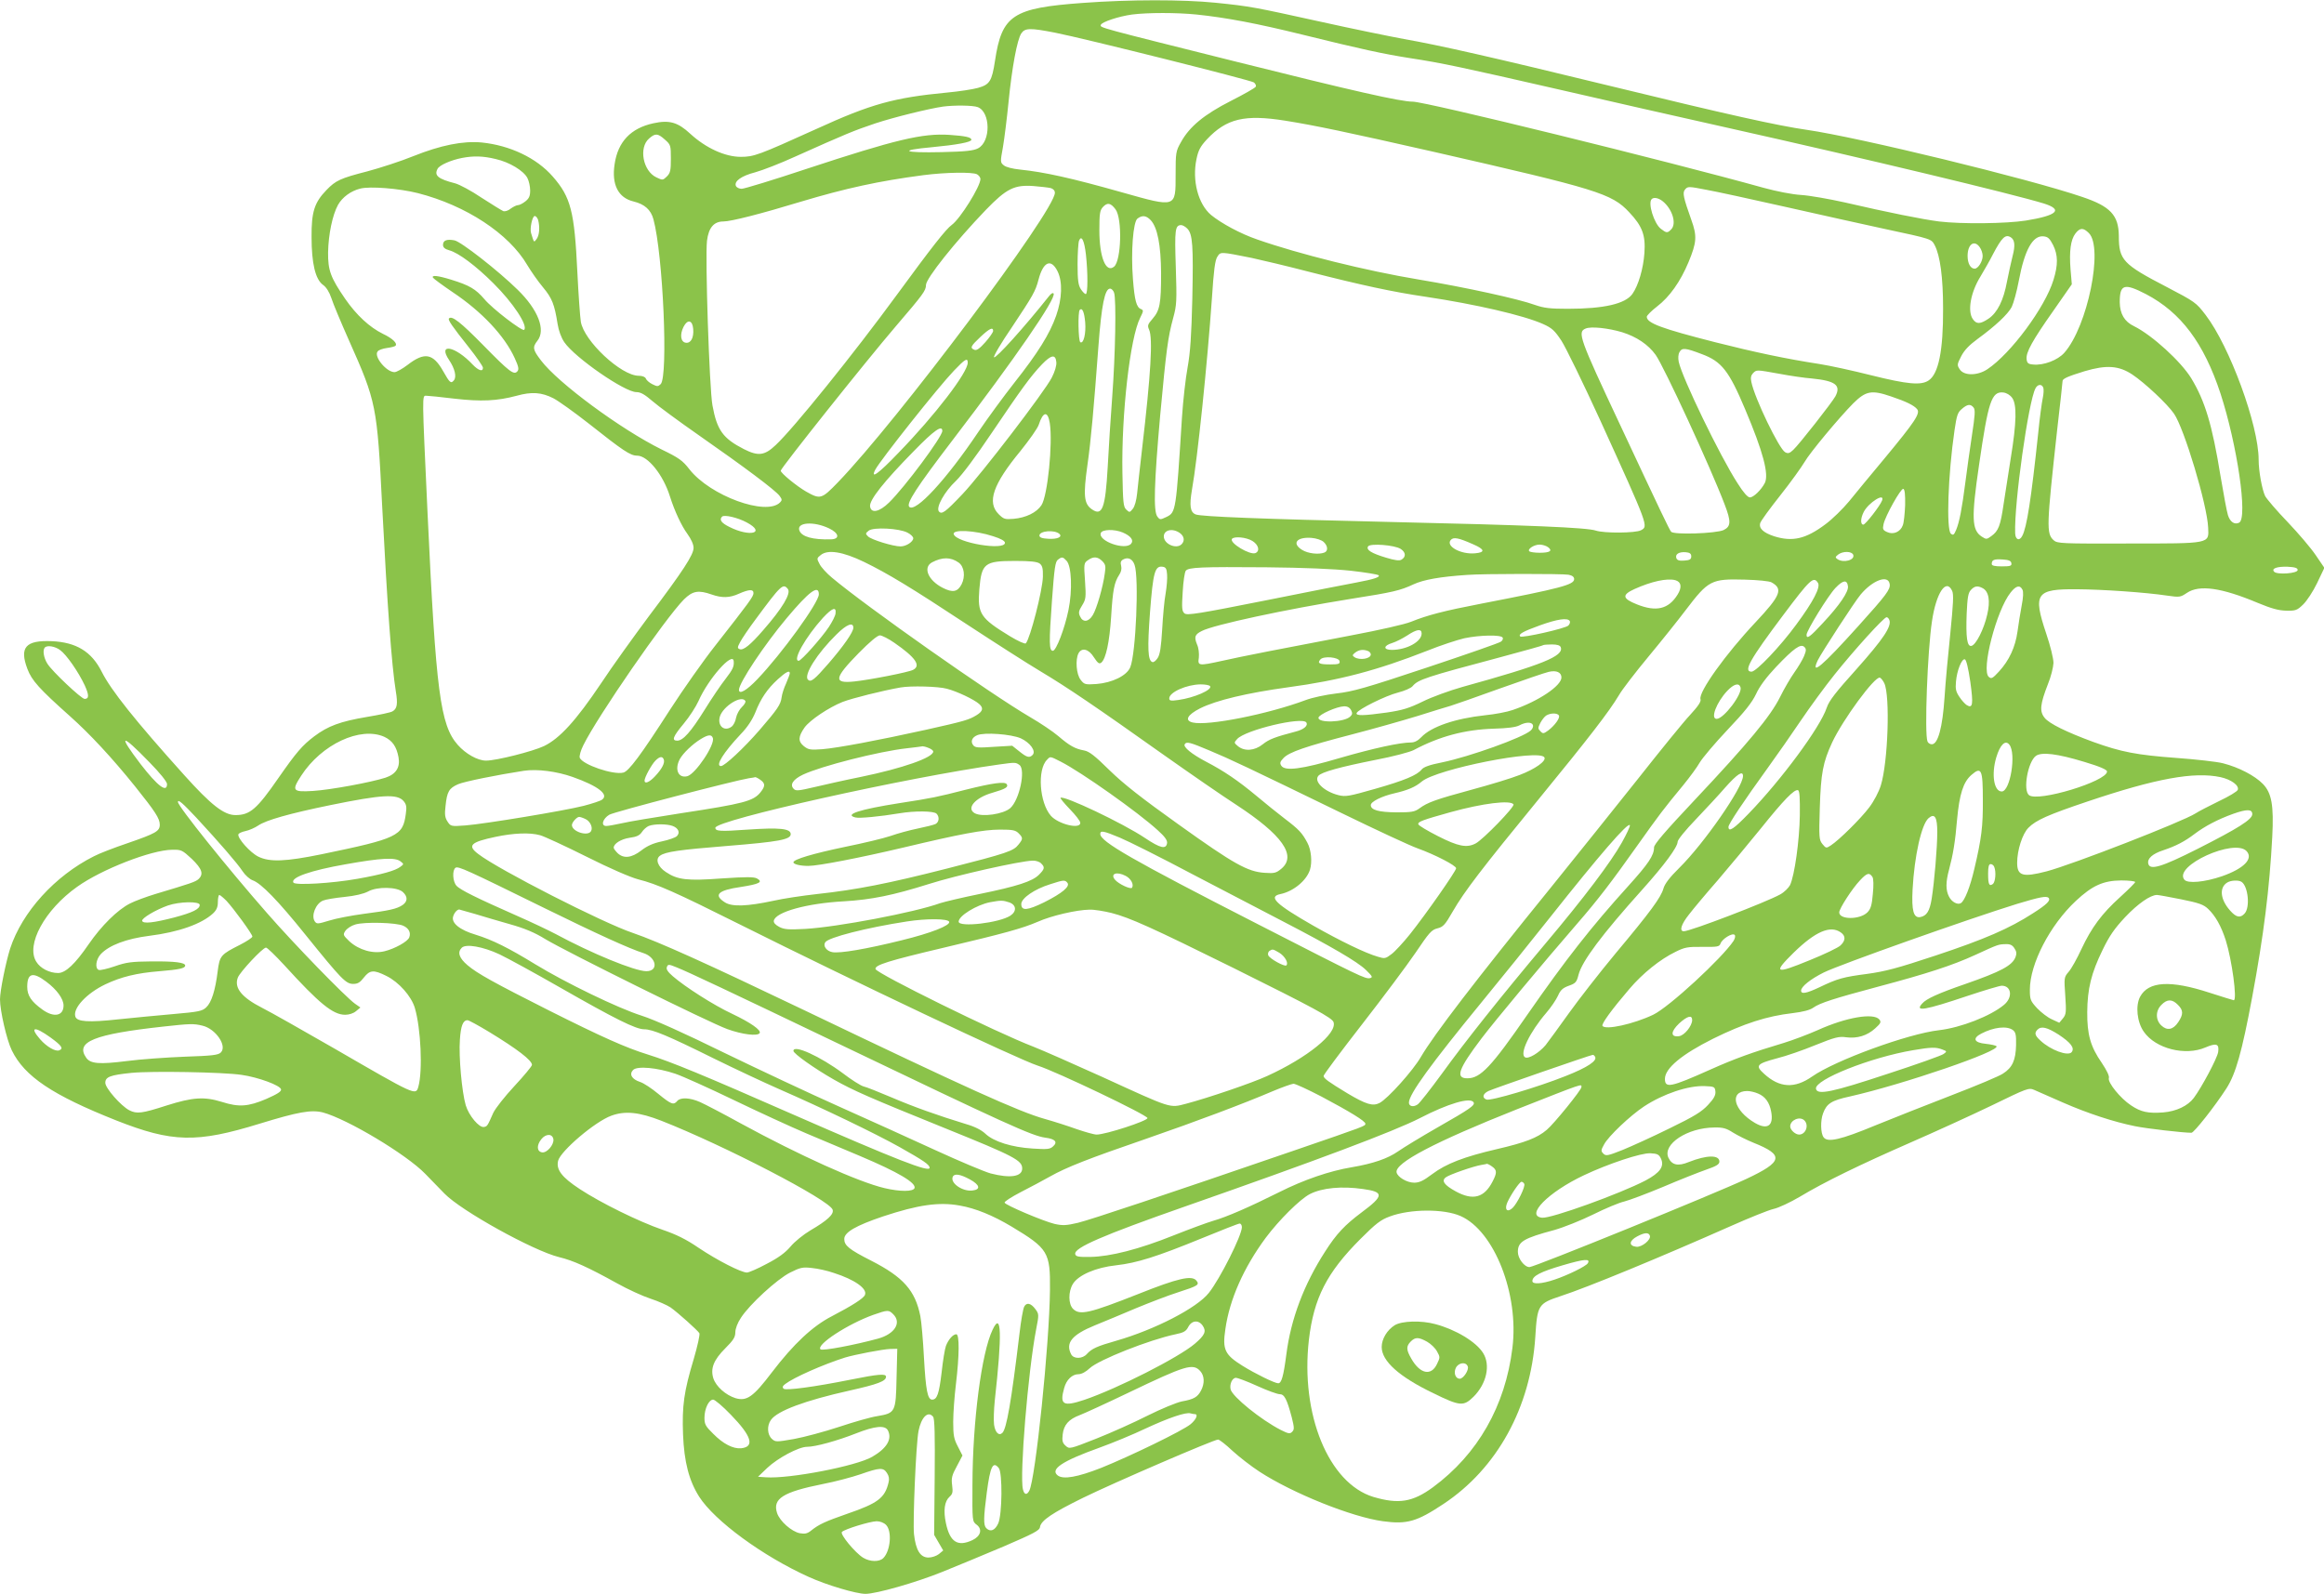 <?xml version="1.0" standalone="no"?>
<!DOCTYPE svg PUBLIC "-//W3C//DTD SVG 20010904//EN"
 "http://www.w3.org/TR/2001/REC-SVG-20010904/DTD/svg10.dtd">
<svg version="1.0" xmlns="http://www.w3.org/2000/svg"
 width="1280pt" height="878pt" viewBox="0 0 1280 878"
 preserveAspectRatio="xMidYMid meet">
<g transform="translate(0,878) scale(0.1,-0.1)"
fill="#8bc34a" stroke="none">
<path d="M5965 8764 c-388 -28 -447 -67 -485 -320 -17 -111 -29 -130 -93 -148
-28 -8 -106 -20 -172 -26 -291 -28 -416 -62 -720 -201 -318 -144 -343 -153
-415 -153 -86 0 -192 48 -278 127 -69 64 -115 77 -203 58 -125 -27 -196 -102
-214 -226 -17 -112 20 -185 105 -205 61 -15 95 -46 109 -98 53 -195 82 -865
40 -908 -15 -14 -19 -14 -47 0 -16 8 -32 22 -35 31 -4 9 -19 15 -39 15 -97 0
-302 192 -319 298 -4 26 -13 148 -19 272 -16 336 -36 414 -136 528 -89 102
-235 171 -390 187 -104 10 -227 -15 -377 -75 -69 -28 -183 -65 -254 -84 -148
-38 -174 -50 -225 -103 -66 -68 -83 -120 -82 -258 0 -146 21 -235 64 -265 17
-12 34 -39 45 -72 9 -29 53 -134 97 -233 151 -339 155 -358 183 -915 28 -545
52 -875 75 -1018 12 -71 7 -97 -19 -111 -10 -6 -72 -19 -138 -30 -149 -25
-216 -50 -292 -107 -66 -50 -98 -87 -197 -229 -119 -172 -157 -205 -237 -205
-63 0 -134 55 -283 221 -269 299 -403 467 -454 569 -56 111 -140 162 -275 168
-144 6 -179 -34 -134 -153 24 -64 66 -110 234 -260 108 -96 231 -228 359 -387
112 -140 136 -177 136 -211 0 -36 -22 -48 -178 -102 -74 -25 -157 -57 -185
-72 -215 -108 -395 -307 -461 -508 -24 -76 -56 -233 -56 -280 0 -63 37 -224
65 -281 70 -144 225 -247 575 -386 309 -122 443 -125 790 -18 212 65 284 78
348 62 134 -36 459 -230 564 -338 32 -33 79 -81 106 -109 92 -95 489 -315 631
-350 79 -19 160 -56 319 -144 59 -33 142 -71 185 -85 43 -14 92 -36 110 -48
41 -29 150 -127 159 -142 4 -7 -10 -70 -31 -142 -54 -179 -65 -258 -59 -416 6
-151 33 -255 89 -343 85 -133 351 -328 604 -442 99 -45 261 -93 312 -93 59 0
277 62 423 121 80 32 233 96 340 141 162 70 196 87 198 106 5 36 68 78 237
161 169 83 721 321 744 321 7 0 43 -28 79 -62 36 -33 103 -85 149 -115 183
-119 509 -250 680 -273 133 -18 187 -2 333 95 296 196 481 533 506 920 11 177
16 184 139 225 148 48 552 215 940 387 99 44 203 86 232 93 29 6 94 37 145 67
138 83 334 178 608 298 135 59 337 151 449 205 197 96 205 99 235 86 17 -8 88
-39 157 -69 137 -60 280 -107 399 -131 64 -13 263 -36 310 -36 14 0 130 147
193 245 51 80 85 200 141 500 64 343 96 601 111 885 9 173 -3 242 -52 292 -44
45 -132 91 -218 113 -33 9 -150 22 -260 30 -215 16 -301 32 -456 88 -147 54
-243 101 -268 133 -29 36 -24 76 18 184 17 41 30 94 31 118 0 25 -17 94 -40
162 -74 221 -57 246 170 244 142 -1 376 -17 496 -35 69 -10 73 -9 109 15 68
46 190 29 390 -55 75 -31 114 -42 157 -43 52 -1 60 2 93 34 20 19 55 72 77
118 l40 84 -47 69 c-26 39 -96 121 -155 183 -60 62 -115 127 -124 143 -17 35
-36 137 -36 201 0 189 -159 623 -292 797 -52 68 -57 72 -216 155 -239 124
-262 148 -262 280 -1 114 -46 163 -201 215 -292 100 -1234 329 -1519 370 -160
23 -435 84 -1075 240 -661 161 -944 225 -1142 260 -81 15 -287 57 -458 95
-368 81 -386 85 -581 105 -179 18 -473 18 -729 -1z m625 -64 c164 -17 337 -50
580 -110 324 -80 447 -107 601 -131 170 -26 274 -48 824 -174 248 -57 664
-152 925 -210 764 -171 1560 -362 1737 -416 108 -34 74 -66 -99 -94 -108 -17
-354 -20 -478 -5 -93 12 -278 49 -520 105 -85 19 -193 38 -240 41 -50 3 -135
20 -205 39 -539 150 -1862 475 -1934 475 -68 0 -328 59 -976 221 -759 190
-747 186 -742 202 5 16 99 47 172 57 87 11 246 11 355 0z m-779 -100 c167 -33
1076 -261 1095 -274 9 -7 14 -18 10 -24 -4 -7 -66 -42 -137 -78 -147 -75 -227
-141 -274 -226 -29 -51 -30 -58 -30 -182 0 -181 4 -180 -294 -96 -279 79 -428
112 -564 126 -39 4 -76 13 -88 23 -20 16 -20 19 -5 101 8 47 22 159 31 250 19
190 47 341 70 376 20 30 48 31 186 4z m-426 -410 c71 -27 73 -190 2 -227 -25
-13 -67 -18 -200 -21 -212 -5 -243 10 -55 27 138 13 218 28 218 41 0 14 -33
21 -120 27 -149 10 -298 -26 -787 -187 -183 -61 -344 -110 -358 -110 -14 0
-28 7 -32 16 -10 26 30 55 107 75 40 11 138 49 219 86 281 126 325 144 441
183 106 35 298 82 375 93 61 8 164 7 190 -3z m1695 -75 c163 -26 339 -63 815
-171 903 -206 982 -230 1078 -333 73 -77 91 -127 84 -225 -6 -86 -33 -178 -66
-225 -39 -55 -157 -82 -356 -82 -98 0 -131 4 -180 21 -90 33 -382 97 -640 140
-290 48 -663 141 -891 221 -91 31 -198 89 -254 135 -71 60 -105 190 -80 308
10 48 21 69 57 108 108 115 208 139 433 103z m-3418 -104 c32 -28 33 -32 33
-105 0 -65 -3 -79 -22 -98 -22 -21 -23 -22 -58 -5 -74 35 -98 164 -40 214 34
30 48 29 87 -6z m-932 -107 c76 -17 155 -65 175 -105 8 -15 15 -46 15 -68 0
-31 -6 -44 -26 -60 -15 -12 -33 -21 -41 -21 -8 0 -26 -9 -40 -19 -14 -12 -32
-17 -41 -14 -9 4 -63 37 -120 74 -56 38 -122 73 -145 79 -94 24 -117 43 -97
80 10 20 73 48 135 60 63 12 115 11 185 -6z m2651 -84 c10 -6 19 -17 19 -26 0
-41 -112 -220 -158 -253 -32 -23 -109 -121 -303 -386 -237 -324 -569 -736
-667 -827 -61 -58 -96 -62 -175 -22 -115 59 -148 104 -173 241 -17 93 -41 819
-30 907 9 72 38 106 90 106 42 0 207 42 427 109 247 74 430 114 674 146 124
16 270 18 296 5z m406 -76 c14 -4 23 -14 23 -26 0 -99 -869 -1258 -1196 -1596
-89 -92 -96 -94 -174 -50 -52 30 -139 101 -140 115 0 14 472 607 635 797 149
174 165 195 165 226 0 36 161 238 329 413 115 119 158 140 265 132 38 -3 80
-8 93 -11z m-3485 -28 c265 -68 501 -223 602 -396 21 -35 60 -91 87 -123 50
-60 63 -94 80 -201 6 -38 20 -76 37 -101 59 -86 333 -275 397 -275 24 0 46
-13 89 -50 31 -27 145 -111 254 -187 251 -175 426 -306 446 -335 14 -19 14
-24 2 -36 -76 -76 -385 37 -499 183 -37 48 -58 63 -153 109 -226 112 -570 366
-664 490 -46 60 -48 73 -20 109 47 59 4 171 -109 281 -108 106 -312 265 -348
272 -42 8 -63 0 -63 -25 0 -14 10 -23 35 -30 51 -14 147 -86 243 -182 108
-107 191 -233 169 -256 -10 -10 -176 117 -219 169 -48 56 -82 76 -182 107 -74
23 -111 27 -101 11 4 -6 53 -42 109 -80 160 -107 285 -240 341 -363 21 -46 24
-61 15 -72 -19 -23 -43 -5 -190 145 -122 124 -171 163 -187 146 -8 -7 17 -43
109 -159 43 -54 78 -105 78 -113 0 -23 -24 -16 -56 17 -96 103 -196 122 -130
25 31 -46 42 -92 26 -111 -16 -20 -23 -14 -59 50 -56 99 -103 107 -196 35 -29
-22 -61 -40 -72 -40 -45 0 -116 87 -93 114 5 8 29 16 51 19 22 3 43 8 47 12
13 13 -16 41 -69 66 -73 36 -145 102 -208 193 -80 117 -95 156 -94 256 2 99
24 206 55 262 24 42 70 76 122 89 53 14 215 1 318 -25z m7099 18 c46 -8 244
-51 439 -95 195 -44 438 -98 540 -120 262 -56 257 -55 276 -90 30 -58 46 -178
46 -349 1 -232 -25 -360 -80 -396 -42 -28 -116 -21 -317 29 -99 25 -227 53
-285 62 -182 28 -357 65 -574 120 -294 75 -376 105 -376 140 0 7 26 33 57 57
68 52 128 136 173 244 45 109 48 143 15 234 -43 121 -49 148 -35 165 15 19 19
19 121 -1z m-244 -62 c54 -43 79 -125 47 -156 -20 -21 -26 -20 -57 4 -37 29
-72 142 -50 163 11 12 37 7 60 -11z m-3013 -45 c38 -51 32 -283 -8 -316 -45
-37 -81 53 -81 200 0 92 3 110 19 128 25 27 43 24 70 -12z m-3180 -59 c10 -39
7 -83 -8 -104 -16 -21 -14 -23 -31 32 -8 25 7 94 20 94 7 0 15 -10 19 -22z
m3374 -1 c37 -40 56 -137 57 -292 0 -169 -7 -205 -47 -251 -27 -31 -29 -38
-19 -60 21 -47 10 -242 -39 -659 -11 -99 -24 -208 -27 -243 -4 -38 -13 -72
-24 -85 -17 -21 -18 -21 -36 -4 -16 15 -18 40 -21 200 -6 325 42 747 98 857
18 36 19 41 5 47 -26 9 -36 49 -45 165 -12 150 1 317 25 334 27 20 48 17 73
-9z m201 -46 c30 -30 34 -93 28 -386 -5 -204 -11 -296 -26 -379 -11 -59 -25
-183 -31 -275 -33 -520 -33 -523 -86 -549 -34 -16 -36 -16 -50 3 -22 30 -17
185 16 557 34 365 42 427 72 538 19 69 20 92 14 279 -7 207 -4 231 30 231 8 0
23 -9 33 -19z m4966 -25 c81 -81 -7 -514 -135 -659 -36 -41 -115 -71 -172 -65
-27 2 -34 8 -36 30 -4 37 31 101 148 267 l101 145 -7 82 c-8 101 1 164 27 198
25 32 43 33 74 2z m-429 -24 c21 -14 24 -45 9 -102 -8 -32 -22 -95 -31 -141
-19 -104 -53 -171 -101 -204 -46 -31 -67 -32 -87 -3 -31 44 -12 148 42 235 19
32 51 87 69 123 49 93 69 112 99 92z m232 -42 c27 -55 28 -108 2 -192 -46
-151 -235 -406 -364 -492 -54 -36 -128 -37 -152 -1 -16 24 -15 28 8 73 17 33
44 61 89 94 100 73 168 137 189 177 10 21 28 85 39 144 32 171 77 251 136 245
24 -2 34 -11 53 -48z m-5327 -52 c11 -101 11 -218 -1 -218 -5 0 -17 12 -27 27
-14 22 -18 49 -18 137 0 61 4 120 8 130 13 33 29 3 38 -76z m4923 40 c9 -12
16 -34 16 -48 0 -30 -25 -70 -44 -70 -23 0 -39 29 -39 70 0 65 37 91 67 48z
m-4009 -59 c55 -12 195 -45 310 -75 298 -76 465 -112 649 -139 273 -41 538
-102 645 -150 49 -22 64 -36 101 -92 24 -37 120 -234 213 -437 269 -591 266
-585 225 -607 -30 -16 -203 -17 -248 -2 -49 17 -361 30 -1145 48 -694 16
-1027 29 -1059 41 -31 12 -36 48 -21 136 31 173 85 699 110 1056 10 153 17
209 30 228 18 28 15 28 190 -7z m-1070 -74 c28 -57 25 -150 -8 -244 -35 -100
-101 -206 -230 -369 -59 -75 -149 -198 -199 -272 -176 -262 -346 -446 -380
-412 -18 18 39 106 239 368 342 447 572 781 556 807 -4 6 -14 0 -25 -14 -138
-174 -294 -346 -303 -337 -5 4 39 79 98 165 117 176 130 198 147 263 26 99 69
118 105 45z m5994 -125 c193 -101 319 -269 411 -548 92 -283 151 -684 103
-711 -25 -13 -50 3 -62 41 -6 18 -24 115 -41 216 -46 283 -85 412 -161 538
-57 93 -216 238 -315 287 -53 25 -78 68 -79 132 0 99 24 107 144 45z m-5683 8
c13 -37 7 -344 -10 -571 -9 -117 -20 -292 -25 -389 -13 -229 -30 -274 -88
-233 -43 30 -47 77 -24 241 20 140 35 311 61 659 17 225 35 315 64 315 8 0 18
-10 22 -22z m-159 -164 c5 -61 -9 -120 -27 -109 -11 7 -14 168 -3 178 14 14
25 -12 30 -69z m-2159 -36 c4 -49 -13 -80 -41 -76 -28 4 -34 45 -12 88 22 43
49 37 53 -12z m5116 -18 c80 -25 144 -68 185 -125 45 -63 301 -616 380 -824
36 -94 35 -121 -6 -141 -42 -19 -275 -27 -289 -9 -11 14 -56 108 -281 589
-225 479 -236 511 -190 530 29 13 124 3 201 -20z m-3464 7 c0 -7 -19 -35 -43
-62 -31 -35 -48 -47 -60 -42 -26 10 -21 20 33 71 50 47 70 56 70 33z m3904
-128 c108 -40 149 -92 238 -304 99 -234 132 -359 108 -406 -20 -38 -62 -79
-82 -79 -12 0 -36 27 -68 78 -96 148 -305 580 -324 669 -4 19 -3 41 4 53 14
26 32 24 124 -11z m-3556 -44 c2 -18 -8 -52 -25 -85 -39 -77 -390 -535 -492
-642 -95 -100 -114 -114 -130 -95 -17 22 31 109 94 168 35 34 109 133 197 264
166 246 215 313 277 378 51 53 75 57 79 12z m-488 -3 c0 -54 -179 -288 -381
-496 -111 -116 -157 -149 -128 -93 29 54 345 453 433 545 62 65 76 73 76 44z
m6414 -65 c69 -46 193 -162 230 -216 56 -81 183 -503 188 -628 4 -89 17 -87
-443 -87 -366 -1 -388 0 -408 18 -41 37 -39 78 19 605 17 145 30 267 30 272 0
13 30 26 121 54 121 36 189 31 263 -18z m-1944 4 c58 -11 139 -23 180 -26 129
-13 161 -37 129 -98 -17 -32 -202 -268 -232 -295 -20 -19 -29 -22 -45 -13 -33
18 -168 297 -186 387 -5 23 -2 36 9 48 20 20 17 20 145 -3z m1454 -77 c3 -8 2
-34 -3 -57 -5 -23 -17 -109 -25 -192 -39 -367 -63 -521 -88 -567 -15 -30 -38
-22 -39 15 -6 163 73 726 112 798 12 23 35 25 43 3z m-8206 -58 c27 -14 114
-76 193 -138 192 -152 231 -178 268 -178 59 0 144 -106 181 -225 25 -79 63
-161 96 -206 21 -29 34 -58 34 -77 0 -38 -57 -126 -248 -379 -81 -109 -200
-274 -262 -368 -137 -204 -227 -303 -314 -345 -61 -29 -262 -80 -319 -80 -46
0 -112 37 -156 87 -96 109 -120 290 -166 1273 -31 671 -31 650 -7 650 11 0 80
-7 154 -16 148 -17 236 -13 344 16 83 23 137 19 202 -14z m7368 10 c83 -28
126 -49 143 -70 19 -23 -13 -70 -176 -267 -76 -91 -166 -200 -199 -241 -34
-41 -92 -98 -130 -126 -108 -81 -181 -98 -283 -66 -60 20 -85 44 -76 73 3 11
53 80 111 153 58 73 117 156 133 183 29 51 190 244 268 323 70 69 101 75 209
38z m666 -7 c27 -36 25 -136 -7 -331 -13 -84 -31 -200 -40 -257 -17 -117 -28
-146 -67 -174 -26 -19 -28 -19 -53 -3 -55 36 -58 101 -15 394 51 352 69 406
133 400 18 -2 37 -13 49 -29z m-212 -54 c10 -12 8 -42 -9 -153 -11 -75 -28
-191 -36 -257 -19 -148 -33 -220 -51 -264 -12 -28 -16 -31 -29 -21 -26 22 -16
324 20 570 12 81 17 98 40 117 31 27 48 29 65 8z m-5088 -86 c17 -111 -12
-401 -46 -452 -27 -41 -86 -69 -153 -75 -48 -4 -55 -2 -83 26 -65 65 -31 164
120 347 49 61 95 126 101 145 24 74 50 78 61 9z m-592 -43 c0 -32 -207 -310
-293 -394 -54 -53 -100 -62 -105 -21 -4 35 77 137 241 304 113 116 157 146
157 111z m5303 -409 c-2 -47 -7 -97 -13 -111 -13 -36 -52 -53 -86 -37 -23 10
-26 16 -20 43 9 45 96 200 109 195 8 -3 11 -31 10 -90z m-127 26 c-12 -31 -91
-132 -103 -133 -17 0 -16 35 2 70 26 51 118 109 101 63z m-6253 -121 c108 -58
18 -82 -95 -25 -45 22 -58 40 -41 57 12 12 86 -5 136 -32z m454 -33 c54 -26
60 -58 11 -60 -101 -3 -162 14 -175 48 -18 46 79 53 164 12z m431 -23 c18 -9
32 -23 32 -31 0 -19 -39 -45 -70 -45 -41 0 -161 37 -179 55 -15 15 -15 17 4
32 26 20 167 13 213 -11z m472 -20 c42 -13 65 -26 65 -36 0 -45 -267 0 -282
47 -10 28 117 22 217 -11z m365 13 c18 -17 -12 -30 -61 -27 -35 2 -49 7 -49
18 0 26 83 33 110 9z m348 8 c45 -19 63 -43 47 -62 -32 -39 -184 15 -167 59 8
20 74 22 120 3z m315 -3 c24 -17 29 -43 10 -62 -29 -29 -98 1 -98 43 0 36 48
47 88 19z m400 -44 c34 -21 43 -56 16 -67 -31 -11 -142 55 -129 78 11 16 79
10 113 -11z m392 -5 c24 -22 26 -51 4 -59 -31 -12 -90 -5 -121 14 -60 36 -32
73 50 67 27 -2 56 -12 67 -22z m823 -13 c65 -28 69 -45 11 -50 -78 -7 -162 39
-134 73 15 18 42 13 123 -23z m-398 -26 c28 -19 30 -43 4 -59 -11 -7 -36 -4
-85 11 -80 24 -111 43 -99 62 11 18 146 8 180 -14z m811 10 c27 -20 11 -31
-46 -31 -27 0 -52 4 -57 8 -12 12 26 37 57 37 14 0 35 -6 46 -14z m-3768 -81
c130 -63 259 -141 576 -350 148 -97 326 -211 395 -252 149 -89 308 -197 677
-459 150 -106 331 -231 404 -278 252 -165 333 -279 248 -351 -29 -24 -38 -27
-93 -23 -93 6 -169 48 -472 265 -206 147 -304 224 -382 300 -81 80 -112 104
-140 109 -50 9 -80 26 -142 79 -29 25 -99 72 -156 105 -217 127 -902 609
-1091 768 -29 24 -60 58 -68 75 -16 30 -16 32 7 50 39 31 121 18 237 -38z
m4557 30 c0 -16 -8 -21 -38 -23 -27 -2 -39 1 -44 13 -8 22 14 36 52 33 22 -2
30 -8 30 -23z m892 9 c11 -29 -53 -47 -87 -24 -13 9 -12 12 4 25 26 20 75 19
83 -1z m-4927 -43 c31 -22 38 -77 16 -120 -22 -42 -49 -47 -104 -19 -80 41
-110 112 -59 140 57 30 103 30 147 -1z m595 9 c27 -30 32 -162 10 -270 -21
-103 -68 -225 -86 -225 -21 0 -22 43 -5 277 13 178 18 215 33 225 22 17 27 16
48 -7z m196 -1 c18 -18 20 -28 14 -67 -10 -76 -45 -196 -66 -230 -23 -39 -55
-42 -70 -8 -10 20 -8 31 11 61 21 34 22 44 16 135 -7 95 -6 99 16 114 30 22
54 20 79 -5z m178 -21 c25 -70 7 -491 -24 -564 -19 -46 -99 -85 -186 -92 -62
-4 -67 -3 -87 23 -24 30 -30 111 -12 146 18 34 57 24 85 -22 22 -33 29 -38 41
-29 25 22 45 112 54 255 9 146 17 186 44 228 11 16 15 34 11 50 -5 18 -2 28
11 35 27 15 52 3 63 -30z m4829 10 c3 -15 -5 -18 -52 -18 -40 0 -56 4 -56 13
0 23 12 28 60 25 33 -2 46 -7 48 -20z m-5352 -2 c15 -12 19 -26 18 -73 -2 -76
-70 -340 -94 -367 -5 -5 -44 13 -87 39 -164 100 -180 124 -169 259 12 143 28
156 197 156 84 0 120 -4 135 -14z m702 -60 c2 -22 -2 -69 -8 -105 -7 -36 -15
-125 -19 -198 -6 -99 -12 -138 -25 -158 -9 -14 -22 -25 -29 -22 -25 8 -28 73
-13 275 17 220 27 256 69 250 18 -2 23 -11 25 -42z m1012 20 c79 -9 148 -20
153 -25 10 -10 -27 -22 -123 -40 -30 -5 -252 -49 -492 -97 -377 -75 -440 -85
-454 -73 -14 12 -16 28 -10 118 3 57 11 110 17 117 15 19 85 22 444 19 206 -2
371 -9 465 -19z m5215 4 c0 -19 -112 -27 -129 -10 -18 18 14 30 74 28 41 -2
55 -7 55 -18z m-4016 -26 c21 -4 31 -12 31 -24 0 -31 -71 -50 -510 -135 -208
-40 -299 -64 -388 -100 -34 -14 -175 -46 -329 -75 -363 -69 -610 -117 -715
-141 -128 -28 -132 -27 -125 19 2 22 -1 53 -10 72 -17 42 -12 55 26 74 64 34
466 120 821 177 235 37 272 46 345 80 56 26 147 42 295 52 89 7 528 7 559 1z
m588 -30 c33 -9 38 -39 13 -79 -50 -81 -118 -97 -225 -54 -80 32 -83 52 -13
84 93 42 179 61 225 49z m530 -12 c65 -36 51 -72 -88 -220 -164 -174 -316
-386 -303 -424 4 -13 -13 -38 -58 -87 -35 -37 -164 -196 -287 -352 -124 -156
-338 -423 -476 -594 -421 -519 -647 -814 -719 -937 -43 -75 -183 -231 -228
-254 -37 -19 -74 -8 -178 54 -104 63 -130 82 -130 95 0 7 95 134 210 282 116
149 249 327 296 396 75 111 88 127 121 135 32 8 42 19 85 94 63 109 156 231
477 623 270 330 384 477 438 568 17 30 91 126 164 214 73 88 165 203 204 255
125 164 140 172 325 167 74 -2 134 -8 147 -15z m256 -3 c15 -24 -26 -103 -120
-230 -87 -119 -220 -259 -246 -259 -47 0 -9 67 174 311 150 200 168 216 192
178z m395 -7 c4 -29 -18 -59 -174 -232 -199 -221 -264 -276 -222 -187 20 41
203 323 236 362 67 80 153 111 160 57z m-230 -11 c5 -30 -47 -106 -138 -203
-70 -76 -90 -91 -90 -65 0 23 119 216 159 258 42 44 64 47 69 10z m-5839 -15
c20 -24 -30 -107 -136 -228 -70 -81 -109 -112 -129 -104 -13 5 -13 10 2 38 9
18 48 76 87 128 138 187 150 198 176 166z m6413 -11 c9 -19 6 -71 -10 -232
-12 -115 -27 -274 -32 -355 -11 -165 -36 -258 -70 -258 -10 0 -21 7 -24 16
-17 43 0 500 25 663 23 155 78 238 111 166z m168 15 c34 -18 43 -70 25 -146
-18 -80 -62 -167 -87 -172 -24 -5 -31 46 -26 179 4 87 8 113 23 129 20 22 37
25 65 10z m219 -8 c6 -11 5 -42 -4 -87 -7 -39 -18 -103 -23 -143 -12 -87 -46
-160 -102 -221 -35 -38 -42 -42 -56 -30 -44 36 42 368 120 465 30 38 51 43 65
16z m-6989 -19 c0 -19 -22 -49 -211 -290 -64 -81 -176 -240 -249 -353 -160
-249 -227 -339 -257 -346 -56 -14 -225 44 -240 82 -3 9 5 40 20 69 77 157 451
699 554 803 48 47 79 53 153 27 57 -20 99 -19 151 5 55 24 79 25 79 3z m360
-7 c0 -45 -204 -327 -339 -468 -58 -61 -101 -86 -101 -58 0 38 141 250 263
395 123 147 177 187 177 131z m92 -105 c-1 -13 -18 -46 -37 -75 -40 -60 -152
-186 -166 -186 -36 0 38 131 133 236 52 56 75 64 70 25z m5804 -36 c14 -35
-34 -106 -180 -270 -116 -129 -152 -175 -165 -214 -36 -108 -249 -396 -430
-583 -82 -85 -111 -104 -111 -73 0 16 82 139 220 330 48 66 128 181 178 255
50 74 134 189 187 255 107 134 271 315 286 315 5 0 12 -7 15 -15z m-1760 -6
c3 -6 0 -17 -8 -25 -16 -16 -255 -70 -265 -60 -12 12 14 27 108 61 97 35 153
43 165 24z m-3946 -37 c0 -24 -54 -101 -136 -196 -79 -91 -98 -106 -114 -90
-25 25 51 145 157 249 56 56 93 70 93 37z m3130 -32 c0 -45 -83 -90 -164 -90
-48 0 -48 23 2 38 20 6 57 25 82 41 54 36 80 39 80 11z m-2904 -51 c117 -81
148 -126 103 -149 -24 -13 -238 -55 -324 -64 -116 -12 -112 17 24 156 61 62
104 98 117 98 11 0 47 -18 80 -41z m3350 29 c4 -6 0 -17 -10 -23 -9 -7 -193
-71 -409 -143 -336 -112 -407 -132 -497 -142 -58 -7 -134 -23 -170 -37 -206
-77 -537 -143 -621 -123 -46 11 -30 42 41 78 90 45 260 85 485 116 282 38 490
93 765 201 74 30 167 60 205 69 86 18 201 20 211 4z m320 -53 c19 -49 -100
-97 -541 -219 -71 -20 -170 -56 -220 -81 -74 -36 -109 -47 -196 -60 -129 -18
-172 -19 -167 -3 7 20 160 96 228 113 36 9 72 25 80 35 31 37 72 50 485 160
126 34 232 63 234 66 2 2 24 4 48 4 30 0 45 -5 49 -15z m1340 -50 c-9 -21 -33
-61 -53 -89 -20 -28 -56 -89 -79 -136 -53 -106 -171 -249 -473 -570 -160 -170
-221 -241 -221 -258 0 -44 -30 -89 -143 -214 -201 -222 -344 -404 -555 -708
-199 -288 -258 -350 -330 -350 -68 0 -50 51 78 220 72 95 336 412 525 630 115
132 192 233 335 435 118 166 141 197 251 330 36 44 77 100 91 125 15 25 83
106 153 180 95 100 134 149 157 197 19 42 57 93 111 150 97 102 135 129 155
109 11 -11 11 -19 -2 -51z m-9605 34 c35 -25 101 -120 136 -195 24 -53 24 -74
-1 -74 -18 0 -180 153 -205 194 -21 33 -27 76 -14 89 13 14 56 7 84 -14z
m7203 -5 c9 -3 16 -12 16 -19 0 -24 -61 -34 -90 -15 -13 9 -12 12 4 25 21 16
44 19 70 9z m-156 -56 c3 -15 -5 -18 -51 -18 -60 0 -73 6 -55 27 17 21 102 13
106 -9z m-3337 0 c3 -29 -5 -46 -45 -98 -24 -30 -76 -107 -115 -170 -76 -122
-119 -170 -151 -170 -32 0 -24 22 36 94 31 37 67 93 81 124 54 123 189 275
194 220z m6811 -114 c17 -124 14 -149 -20 -128 -9 6 -28 26 -40 45 -19 28 -23
43 -19 84 5 61 32 128 49 123 8 -3 19 -49 30 -124z m-2252 24 c0 -46 -127
-131 -268 -179 -31 -11 -100 -24 -152 -29 -166 -18 -297 -63 -352 -121 -18
-19 -37 -29 -56 -29 -62 0 -208 -32 -394 -86 -210 -62 -301 -73 -321 -42 -9
14 -7 22 12 42 31 33 122 64 376 130 116 30 278 76 360 101 83 26 166 52 185
57 19 6 141 48 270 95 129 46 251 88 270 92 43 10 70 -3 70 -31z m-4250 23 c0
-5 -9 -29 -20 -55 -12 -25 -23 -60 -25 -77 -5 -40 -22 -65 -122 -181 -86 -99
-192 -198 -212 -198 -33 0 13 74 108 175 38 39 65 81 81 120 30 77 66 130 124
183 44 40 66 52 66 33z m6028 -54 c33 -68 21 -435 -19 -564 -11 -35 -38 -87
-64 -121 -46 -61 -164 -178 -211 -209 -26 -17 -27 -16 -47 8 -18 23 -19 35
-14 199 6 190 17 250 68 360 59 126 235 366 263 357 6 -2 17 -16 24 -30z
m-3713 -17 c13 -20 -88 -64 -175 -76 -42 -6 -50 -4 -50 9 0 34 96 76 172 77
26 0 49 -4 53 -10z m2921 -5 c14 -35 -92 -175 -131 -175 -36 0 -1 91 58 154
36 38 64 46 73 21z m-4371 -9 c55 -14 150 -59 178 -84 25 -22 21 -40 -15 -62
-41 -25 -63 -32 -278 -80 -267 -59 -486 -100 -570 -107 -67 -5 -78 -3 -103 17
-32 26 -31 52 4 102 29 41 134 111 209 141 54 21 223 63 320 80 57 10 208 6
255 -7z m-1110 -67 c4 -5 -5 -21 -18 -33 -14 -13 -29 -40 -33 -60 -3 -20 -15
-43 -26 -50 -40 -28 -78 7 -63 57 18 57 119 120 140 86z m3336 -50 c9 -17 8
-25 -4 -36 -33 -33 -181 -37 -175 -6 4 18 101 61 140 62 18 1 31 -6 39 -20z
m1145 -30 c8 -13 -22 -55 -59 -83 -25 -18 -29 -19 -43 -4 -14 14 -14 18 0 46
9 17 24 36 33 41 24 14 60 14 69 0z m-1391 -39 c11 -18 -15 -39 -59 -50 -114
-30 -146 -42 -181 -70 -45 -36 -100 -40 -136 -11 -23 19 -23 20 -5 40 45 50
360 125 381 91z m1248 -14 c3 -8 -2 -21 -12 -30 -43 -39 -338 -145 -490 -176
-66 -13 -100 -25 -111 -39 -25 -31 -93 -60 -258 -107 -144 -41 -161 -44 -201
-34 -78 20 -136 75 -110 106 17 21 120 49 315 88 95 18 189 43 210 54 143 76
282 113 442 118 75 2 121 8 140 18 35 19 68 20 75 2z m-6326 -65 c44 -21 67
-53 78 -113 10 -55 -14 -93 -72 -112 -81 -26 -303 -67 -399 -73 -113 -7 -119
1 -65 84 112 173 326 273 458 214z m3505 -8 c52 -24 86 -71 65 -92 -17 -17
-31 -14 -73 20 l-39 31 -101 -6 c-84 -6 -103 -5 -113 8 -17 20 -8 44 21 56 39
17 187 6 240 -17z m-1696 2 c14 -36 -96 -200 -141 -211 -49 -12 -71 37 -41 94
18 33 70 83 116 111 41 25 59 26 66 6z m-3103 -134 c59 -60 97 -108 97 -120 0
-51 -52 -11 -145 109 -129 169 -109 173 48 11z m5838 65 c115 -48 210 -93 724
-343 193 -94 382 -182 422 -196 97 -35 213 -95 213 -110 0 -15 -165 -251 -254
-363 -37 -46 -83 -96 -102 -110 -33 -25 -37 -26 -76 -14 -69 20 -205 86 -355
171 -208 119 -250 160 -180 174 71 15 143 74 162 134 13 42 7 109 -14 148 -29
55 -47 74 -126 134 -39 30 -109 86 -155 125 -101 84 -179 137 -277 188 -80 42
-127 81 -118 96 10 16 27 12 136 -34z m4406 32 c39 -49 5 -258 -42 -258 -43 0
-58 94 -30 188 21 70 50 98 72 70z m-5953 -18 c14 -5 26 -14 26 -20 0 -33
-167 -92 -400 -140 -85 -17 -200 -43 -255 -56 -85 -20 -102 -22 -113 -10 -24
23 -4 53 51 79 100 47 417 128 572 145 44 5 83 10 87 11 4 0 18 -3 32 -9z
m6366 -77 c87 -26 125 -43 125 -53 0 -54 -382 -170 -430 -130 -34 28 -6 183
38 216 32 23 119 12 267 -33z m-2974 25 c12 -20 -50 -64 -136 -97 -45 -18
-164 -54 -264 -81 -199 -54 -243 -70 -288 -103 -26 -19 -43 -22 -126 -22 -99
1 -142 13 -142 40 0 19 60 49 130 65 74 17 116 35 151 65 83 69 646 181 675
133z m-4850 -12 c7 -19 -11 -53 -49 -93 -31 -33 -57 -43 -57 -23 0 18 39 89
60 110 24 24 39 25 46 6z m2187 -12 c112 -57 425 -278 534 -378 38 -34 53 -55
51 -70 -5 -36 -37 -29 -122 28 -119 80 -449 237 -465 221 -2 -3 21 -31 52 -63
31 -32 57 -65 57 -75 0 -37 -121 -7 -162 39 -63 72 -76 255 -21 309 18 19 15
20 76 -11z m-228 -18 c35 -26 0 -193 -51 -238 -38 -33 -154 -50 -195 -28 -49
27 2 86 97 113 72 21 89 31 79 47 -10 16 -77 7 -225 -30 -160 -41 -184 -46
-365 -74 -223 -35 -307 -63 -244 -79 22 -6 136 5 244 23 83 14 188 13 203 -2
17 -17 15 -46 -5 -57 -10 -5 -54 -16 -98 -25 -44 -9 -111 -27 -150 -41 -38
-13 -151 -40 -250 -60 -177 -37 -285 -69 -285 -85 0 -11 37 -20 82 -20 55 0
286 45 523 101 315 75 441 99 533 99 69 0 85 -3 102 -20 25 -25 25 -31 0 -62
-28 -36 -59 -47 -392 -132 -326 -83 -498 -117 -718 -141 -80 -9 -188 -25 -240
-37 -145 -31 -228 -34 -267 -9 -65 41 -39 67 87 85 102 16 125 27 89 47 -18 9
-58 9 -194 0 -189 -14 -243 -8 -307 35 -45 29 -60 71 -33 90 29 22 108 33 370
54 284 23 350 35 350 65 0 31 -61 37 -237 25 -152 -11 -178 -9 -178 10 0 42
1051 277 1565 349 87 12 89 12 110 -3z m-2461 -66 c141 -50 201 -97 162 -125
-9 -7 -55 -22 -101 -34 -110 -28 -548 -100 -651 -108 -80 -6 -82 -5 -99 21
-14 21 -17 39 -11 87 8 78 19 97 69 119 34 15 219 52 362 74 74 11 181 -3 269
-34z m7767 -126 c1 -145 -7 -212 -47 -381 -23 -99 -53 -175 -74 -188 -18 -11
-50 6 -65 35 -19 36 -19 80 0 150 22 83 34 154 44 275 13 140 34 207 79 246
55 48 63 31 63 -137z m-1321 131 c0 -62 -215 -372 -351 -506 -53 -52 -80 -88
-87 -113 -14 -50 -73 -130 -263 -357 -89 -107 -204 -255 -257 -329 -53 -74
-111 -154 -129 -177 -36 -43 -96 -79 -114 -67 -31 19 26 138 117 244 26 30 55
73 65 95 14 32 27 43 60 55 37 13 43 20 53 60 19 75 129 222 350 468 123 137
196 236 196 265 0 11 43 64 98 121 53 56 128 136 165 179 66 74 97 94 97 62z
m2630 -6 c59 -13 104 -46 95 -70 -3 -9 -50 -37 -103 -62 -53 -26 -112 -56
-130 -68 -70 -45 -679 -282 -820 -319 -131 -34 -162 -25 -162 47 0 70 29 160
62 193 41 42 109 72 326 145 377 127 586 165 732 134z m-8042 -15 c27 -19 28
-34 1 -68 -39 -49 -92 -63 -440 -116 -141 -22 -287 -46 -324 -55 -36 -8 -75
-15 -86 -15 -31 0 -20 40 17 62 27 16 693 189 769 201 17 2 32 5 35 6 3 0 16
-6 28 -15z m5725 -195 c-2 -139 -29 -332 -54 -385 -8 -15 -32 -39 -54 -51 -75
-42 -495 -203 -531 -203 -26 0 -15 38 29 93 23 30 94 115 158 188 63 74 170
202 237 285 126 157 185 218 205 211 9 -3 11 -44 10 -138z m-7690 78 c15 -18
18 -31 12 -71 -16 -121 -44 -135 -465 -222 -196 -40 -284 -44 -347 -13 -44 21
-117 103 -110 123 2 6 20 14 39 18 20 4 52 18 71 31 43 29 168 65 397 112 284
58 368 63 403 22z m-1141 -92 c124 -134 225 -250 253 -293 15 -23 40 -45 56
-51 47 -16 141 -113 292 -301 197 -244 222 -270 262 -270 26 0 38 8 59 35 33
42 54 44 124 9 69 -34 138 -112 157 -177 33 -112 44 -346 19 -434 -14 -49 -15
-48 -464 212 -174 100 -352 201 -396 223 -112 57 -156 110 -134 167 12 31 137
165 155 165 7 0 52 -44 101 -97 193 -212 268 -273 335 -273 22 0 46 8 60 20
l24 20 -30 21 c-53 38 -335 328 -485 500 -215 245 -490 588 -490 611 0 17 26
-6 102 -87z m7254 74 c8 -13 -167 -193 -208 -215 -49 -26 -96 -17 -208 40 -57
29 -106 58 -108 65 -5 14 23 24 177 67 177 49 331 68 347 43z m4069 -54 c0
-29 -78 -78 -301 -191 -200 -101 -264 -120 -272 -81 -6 28 24 54 82 73 69 23
118 48 173 90 57 43 127 80 213 111 76 27 105 26 105 -2z m-1735 -99 c0 -84
-16 -274 -31 -368 -11 -67 -27 -93 -63 -100 -37 -6 -48 36 -42 152 10 186 49
359 88 393 34 29 48 6 48 -77z m-7445 72 c26 -12 42 -48 30 -67 -18 -30 -105
-2 -105 34 0 15 27 45 40 45 5 0 21 -5 35 -12z m480 -38 c32 -12 42 -37 23
-56 -8 -8 -45 -21 -83 -29 -48 -10 -81 -25 -113 -50 -53 -41 -97 -46 -130 -15
-12 12 -22 25 -22 30 0 23 41 48 88 55 38 5 55 13 67 31 9 14 26 29 38 34 30
12 100 12 132 0z m5228 -91 c-61 -109 -209 -305 -423 -559 -246 -293 -438
-534 -568 -714 -63 -86 -123 -163 -134 -170 -23 -16 -48 -11 -48 10 0 46 120
211 401 554 102 124 272 335 379 470 267 337 429 525 437 504 2 -6 -18 -48
-44 -95z m-2766 27 c46 -19 228 -110 405 -204 178 -93 400 -209 493 -257 266
-138 412 -223 458 -268 36 -35 39 -41 23 -45 -26 -6 -50 6 -626 301 -684 350
-860 451 -860 493 0 20 16 18 107 -20z m-3192 13 c22 -6 137 -59 255 -118 129
-65 243 -114 285 -125 104 -26 203 -70 557 -247 634 -317 1535 -744 1643 -779
104 -33 605 -273 605 -289 0 -16 -231 -91 -280 -91 -14 0 -63 14 -110 30 -47
17 -125 42 -175 56 -143 40 -428 169 -1325 599 -543 260 -802 377 -945 426
-164 55 -740 349 -850 434 -63 47 -44 66 94 95 99 21 189 25 246 9z m9399 -88
c38 -42 -16 -96 -136 -138 -97 -33 -189 -41 -207 -19 -63 76 277 230 343 157z
m-11318 -42 c57 -55 67 -84 37 -112 -17 -15 -41 -23 -238 -82 -49 -15 -112
-38 -139 -52 -69 -35 -157 -122 -228 -225 -74 -108 -127 -158 -168 -158 -48 0
-98 26 -120 62 -59 93 46 286 225 413 134 96 409 203 523 204 51 1 56 -2 108
-50z m1150 -14 c19 -15 19 -15 -1 -30 -27 -21 -101 -42 -236 -66 -140 -25
-343 -37 -353 -21 -17 28 94 67 288 101 196 35 272 39 302 16z m3528 -11 c22
-21 20 -31 -12 -63 -36 -36 -118 -63 -328 -106 -93 -19 -190 -42 -215 -50
-140 -51 -568 -132 -744 -142 -93 -5 -116 -3 -143 11 -21 11 -32 23 -30 34 9
48 182 96 386 107 152 9 270 33 467 95 150 48 502 127 572 129 17 1 39 -6 47
-15z m5250 -20 c11 -28 6 -81 -7 -93 -21 -16 -27 -3 -27 56 0 39 4 53 14 53 8
0 17 -7 20 -16z m-7984 -227 c289 -142 467 -223 543 -247 73 -23 86 -100 17
-100 -63 0 -302 98 -500 205 -36 19 -130 64 -210 99 -222 98 -316 144 -336
167 -21 23 -24 86 -5 99 16 9 58 -10 491 -223z m3200 178 c29 -15 46 -47 35
-65 -7 -11 -74 20 -94 44 -28 33 10 47 59 21z m4113 -6 c6 -9 7 -47 2 -94 -5
-62 -12 -83 -30 -101 -41 -41 -155 -41 -155 0 0 21 72 132 114 176 39 42 52
45 69 19z m-4434 -32 c16 -20 -28 -57 -127 -107 -94 -46 -127 -49 -127 -10 0
32 72 82 159 109 74 24 81 25 95 8z m5881 4 c0 -4 -37 -41 -82 -82 -102 -92
-158 -168 -214 -287 -24 -52 -55 -108 -70 -125 -26 -30 -26 -33 -19 -132 6
-91 5 -103 -13 -125 l-20 -24 -41 19 c-23 10 -59 38 -81 61 -37 40 -40 48 -40
102 0 142 110 355 253 489 91 85 151 112 250 113 42 0 77 -4 77 -9z m586 1
c36 -24 48 -140 17 -174 -24 -27 -47 -22 -81 17 -54 61 -60 127 -14 154 20 12
62 14 78 3z m-10127 -56 c27 -25 27 -51 -1 -71 -32 -22 -74 -31 -214 -49 -67
-9 -152 -25 -190 -37 -63 -19 -69 -20 -80 -5 -22 31 5 99 45 115 14 6 67 15
118 20 59 6 105 17 130 30 50 28 160 26 192 -3z m-972 -48 c41 -44 143 -184
143 -197 0 -6 -30 -26 -67 -45 -107 -54 -113 -60 -124 -146 -13 -105 -34 -172
-63 -199 -22 -21 -42 -25 -180 -37 -86 -7 -222 -21 -303 -29 -165 -18 -229
-14 -238 15 -15 46 63 129 166 178 87 41 172 62 298 72 109 9 141 16 141 31 0
17 -57 24 -185 23 -112 -1 -140 -5 -203 -27 -41 -14 -80 -23 -88 -20 -22 8
-16 58 11 87 46 49 141 85 268 101 160 20 287 65 350 123 20 19 27 35 27 64 0
21 4 38 8 38 4 0 22 -15 39 -32z m10766 8 c99 -20 124 -29 149 -53 40 -38 72
-95 97 -173 34 -108 64 -330 44 -330 -3 0 -63 19 -132 41 -217 71 -338 64
-384 -22 -26 -49 -17 -140 21 -193 65 -93 228 -134 339 -86 61 26 77 20 70
-26 -6 -35 -90 -193 -134 -252 -33 -44 -96 -74 -169 -80 -83 -6 -122 2 -177
39 -59 39 -129 126 -122 150 4 11 -11 42 -39 84 -62 89 -81 156 -80 280 1 128
22 214 84 341 38 79 66 119 125 182 70 74 139 122 175 122 8 0 68 -11 133 -24z
m-730 8 c13 -14 -9 -36 -86 -85 -130 -84 -266 -143 -537 -233 -211 -70 -276
-87 -377 -101 -130 -17 -161 -25 -263 -74 -70 -33 -100 -39 -100 -18 0 22 51
63 125 100 89 44 797 295 1065 378 123 37 161 45 173 33z m-5724 -25 c39 -14
42 -49 6 -73 -61 -40 -285 -66 -285 -33 0 32 98 92 173 107 60 11 70 11 106
-1z m-4459 -14 c0 -23 -39 -42 -140 -69 -112 -29 -171 -36 -177 -19 -5 14 74
61 142 85 64 22 175 24 175 3z m1514 -49 c44 -14 132 -39 194 -57 82 -23 137
-46 195 -82 118 -71 903 -460 1003 -496 83 -30 167 -40 178 -22 10 16 -50 58
-151 106 -101 47 -259 148 -327 207 -28 24 -38 39 -33 51 6 16 10 16 54 -2 61
-24 283 -129 903 -426 909 -436 1054 -502 1127 -512 55 -7 70 -24 43 -48 -17
-16 -32 -17 -112 -12 -115 7 -214 38 -260 81 -22 21 -59 40 -108 54 -154 47
-289 95 -410 147 -69 29 -138 57 -153 60 -16 4 -68 37 -115 73 -125 93 -272
160 -272 123 0 -15 116 -97 221 -157 109 -62 199 -101 619 -271 376 -152 420
-175 420 -220 0 -45 -66 -55 -174 -27 -33 9 -171 67 -306 129 -135 62 -373
170 -530 240 -157 70 -440 203 -630 295 -222 109 -384 182 -456 205 -130 41
-420 182 -584 282 -150 92 -239 136 -330 164 -88 26 -136 65 -124 101 6 20 21
37 33 38 1 0 40 -11 85 -24z m3507 5 c102 -26 225 -82 670 -302 443 -220 547
-276 554 -300 20 -62 -144 -195 -365 -296 -82 -38 -326 -121 -447 -153 -93
-24 -74 -30 -463 148 -157 71 -327 146 -378 166 -204 78 -865 404 -870 428 -4
22 69 45 378 118 338 80 431 106 515 142 76 34 215 66 286 67 25 1 79 -8 120
-18z m-893 -49 c6 -20 -99 -62 -263 -102 -194 -48 -340 -73 -381 -65 -32 6
-52 34 -39 54 16 27 229 81 450 115 109 17 227 16 233 -2z m-3006 -22 c30 -14
42 -38 32 -64 -9 -23 -79 -62 -136 -76 -63 -16 -142 7 -194 55 -34 33 -36 36
-22 57 9 13 33 29 54 35 50 16 229 11 266 -7z m7916 -36 c28 -19 28 -45 -1
-72 -12 -12 -89 -49 -171 -82 -190 -78 -203 -72 -86 43 119 116 201 151 258
111z m-590 -47 c-64 -96 -355 -365 -443 -407 -107 -51 -264 -86 -279 -61 -7
10 52 91 148 203 73 86 170 164 255 205 50 25 67 28 148 27 83 -1 93 1 99 18
8 25 65 61 78 48 5 -5 3 -18 -6 -33z m1547 -41 c12 -17 13 -30 6 -48 -18 -47
-80 -80 -278 -149 -145 -50 -214 -81 -236 -107 -43 -47 12 -38 253 43 90 30
174 55 185 55 54 0 62 -64 13 -105 -74 -62 -238 -126 -358 -140 -170 -19 -572
-166 -699 -255 -97 -68 -180 -63 -265 15 -50 45 -41 55 71 85 49 12 144 45
212 73 107 43 130 49 169 43 61 -8 116 9 160 49 31 28 34 35 23 49 -32 38
-183 12 -338 -58 -54 -24 -139 -56 -188 -71 -174 -52 -271 -87 -405 -147 -219
-98 -250 -104 -250 -51 0 58 93 135 265 221 170 84 298 125 438 141 58 7 96
17 114 30 36 26 115 51 358 116 267 71 409 117 535 175 128 59 127 58 167 59
24 1 37 -5 48 -23z m-8344 -33 c46 -22 196 -104 334 -183 301 -172 417 -230
463 -230 46 0 130 -35 382 -160 118 -58 280 -134 360 -169 247 -108 529 -244
665 -320 133 -75 165 -97 165 -114 0 -27 -177 42 -755 295 -494 217 -666 288
-797 329 -120 37 -252 96 -547 244 -299 151 -392 202 -446 248 -46 39 -57 71
-32 96 22 23 116 7 208 -36z m4296 8 c30 -19 51 -56 38 -69 -9 -9 -93 37 -100
56 -3 8 0 19 7 24 18 11 19 10 55 -11z m-6792 -159 c59 -44 95 -95 95 -131 0
-58 -54 -68 -117 -22 -61 44 -83 77 -83 125 0 76 31 84 105 28z m11740 -127
c31 -30 31 -53 2 -96 -28 -42 -61 -48 -93 -18 -33 31 -32 82 1 114 31 32 59
32 90 0z m-2675 -84 c0 -32 -43 -86 -73 -89 -47 -6 -46 25 1 70 45 41 72 49
72 19z m-6627 -65 c156 -95 237 -157 237 -182 0 -7 -43 -59 -96 -116 -54 -58
-105 -123 -117 -148 -32 -72 -33 -75 -51 -78 -27 -6 -84 63 -101 120 -21 72
-39 267 -32 361 5 76 17 107 42 107 7 0 60 -29 118 -64z m-1578 34 c73 -17
138 -112 101 -148 -14 -14 -48 -18 -199 -23 -100 -4 -244 -14 -319 -24 -151
-19 -200 -15 -223 18 -62 88 42 130 425 172 146 16 166 17 215 5z m9971 -24
c16 -12 19 -26 18 -83 -2 -83 -20 -124 -72 -157 -20 -14 -147 -67 -282 -119
-135 -52 -324 -127 -420 -166 -193 -80 -264 -96 -286 -66 -17 22 -18 93 -3
132 20 54 46 71 148 93 292 66 833 251 807 277 -4 4 -31 10 -59 13 -64 6 -75
30 -25 56 69 36 141 44 174 20z m252 -25 c68 -45 90 -74 72 -97 -20 -24 -117
12 -172 64 -31 28 -34 42 -16 60 21 21 53 13 116 -27z m-11060 -16 c63 -46 73
-61 48 -71 -21 -8 -69 20 -105 61 -60 69 -32 74 57 10z m10419 -66 c27 -10 27
-11 8 -25 -10 -8 -150 -58 -310 -110 -302 -100 -386 -118 -393 -82 -10 50 302
174 536 213 99 17 125 17 159 4z m-1912 -40 c14 -22 -41 -59 -163 -107 -153
-61 -412 -138 -435 -129 -26 10 -20 32 11 47 27 13 561 198 574 199 4 1 10 -4
13 -10z m-5065 -94 c41 -14 185 -79 320 -144 135 -65 315 -148 400 -184 85
-36 220 -93 299 -126 208 -88 308 -147 298 -176 -8 -20 -80 -20 -165 0 -145
34 -470 181 -793 357 -96 53 -196 105 -223 117 -57 25 -108 27 -126 6 -20 -24
-33 -19 -104 39 -36 30 -81 60 -101 66 -45 15 -61 42 -38 66 23 23 132 13 233
-21z m-2390 -6 c92 -13 214 -58 218 -80 2 -12 -21 -26 -82 -53 -99 -42 -150
-46 -244 -16 -97 30 -160 26 -305 -20 -136 -44 -164 -47 -205 -26 -46 24 -132
122 -132 151 0 33 27 43 145 55 113 11 505 4 605 -11z m5949 -120 c158 -84
241 -135 241 -149 0 -13 6 -11 -390 -147 -716 -246 -1120 -381 -1193 -399 -64
-15 -84 -16 -129 -6 -62 15 -270 103 -275 117 -2 6 39 32 89 58 51 26 124 65
163 87 89 50 208 97 531 208 272 94 535 193 694 261 52 22 104 40 114 41 11 0
80 -32 155 -71z m1431 52 c0 -15 -152 -203 -191 -235 -51 -44 -119 -70 -274
-106 -181 -42 -280 -80 -357 -138 -48 -36 -70 -47 -99 -47 -40 0 -92 31 -97
57 -10 52 214 169 662 347 378 149 356 141 356 122z m738 -23 c2 -20 -7 -39
-40 -74 -35 -38 -75 -63 -213 -130 -93 -46 -210 -99 -259 -119 -81 -32 -91
-34 -105 -20 -14 14 -14 19 4 51 24 45 143 158 220 209 105 69 243 116 335
112 52 -2 55 -4 58 -29z m235 -12 c39 -16 63 -49 72 -99 15 -78 -20 -103 -89
-63 -118 69 -144 175 -43 176 15 0 42 -6 60 -14z m-1567 -48 c10 -16 -18 -36
-199 -139 -89 -51 -186 -110 -216 -131 -57 -40 -138 -68 -256 -88 -121 -20
-264 -69 -399 -137 -164 -82 -290 -137 -364 -158 -31 -9 -129 -45 -217 -80
-192 -77 -349 -117 -460 -119 -67 -1 -80 2 -83 16 -7 34 148 102 608 263 720
252 1149 413 1291 486 155 80 277 116 295 87z m-4473 -102 c346 -136 927 -437
943 -490 8 -25 -29 -59 -123 -114 -37 -22 -87 -62 -109 -89 -29 -34 -67 -62
-131 -95 -50 -27 -99 -48 -109 -48 -32 0 -163 67 -266 136 -70 48 -124 74
-200 100 -128 44 -338 147 -455 224 -99 65 -131 107 -119 156 14 54 204 216
293 248 76 28 153 20 276 -28z m6295 2 c27 -27 7 -78 -29 -78 -21 0 -49 26
-49 45 0 35 53 58 78 33z m-393 -67 c26 -16 76 -41 113 -56 170 -68 163 -104
-39 -199 -172 -81 -1168 -486 -1195 -486 -28 0 -64 47 -64 84 0 56 32 75 200
120 53 15 148 53 215 86 66 33 143 65 170 71 28 7 124 43 215 81 91 39 198 81
238 95 55 19 72 29 72 44 0 38 -69 37 -168 -2 -60 -25 -94 -17 -113 24 -33 74
105 165 253 166 47 1 66 -4 103 -28z m-6497 -37 c4 -29 -35 -76 -62 -72 -29 4
-32 38 -5 72 25 32 62 32 67 0z m6100 -106 c20 -43 -4 -78 -85 -121 -140 -73
-522 -211 -570 -205 -94 11 34 141 231 234 133 63 316 124 366 121 38 -2 47
-6 58 -29z m-930 -44 c27 -19 28 -34 3 -82 -46 -90 -108 -107 -203 -55 -64 35
-81 59 -54 78 20 15 152 61 196 68 14 2 27 5 30 6 3 0 16 -6 28 -15z m-2876
-71 c55 -30 61 -56 14 -61 -54 -7 -122 40 -109 74 8 21 40 17 95 -13z m3053
-24 c9 -13 -39 -110 -65 -134 -29 -26 -45 -8 -28 31 18 41 67 114 78 114 5 0
12 -5 15 -11z m-887 -29 c116 -16 115 -37 -9 -129 -92 -69 -138 -117 -201
-216 -116 -180 -188 -370 -213 -565 -16 -123 -27 -160 -45 -160 -19 0 -127 53
-196 96 -98 61 -112 89 -95 202 23 164 101 339 222 503 74 99 189 213 243 241
68 35 177 45 294 28z m-2222 -91 c87 -15 182 -54 286 -116 201 -121 213 -141
211 -348 -3 -300 -80 -1043 -114 -1107 -14 -26 -28 -22 -35 8 -19 76 28 649
73 882 16 81 15 84 -4 110 -25 34 -49 39 -62 14 -6 -11 -18 -78 -26 -149 -45
-375 -71 -523 -94 -546 -19 -19 -40 2 -46 45 -3 24 -1 84 4 133 41 368 37 494
-12 390 -61 -127 -110 -503 -111 -853 -1 -203 -1 -203 23 -221 33 -25 23 -63
-23 -85 -81 -38 -124 -11 -146 93 -15 70 -8 121 20 146 17 15 19 26 14 64 -5
39 -1 55 26 104 l31 59 -25 49 c-22 42 -26 61 -26 136 0 49 7 142 15 208 19
158 20 275 2 275 -18 0 -43 -28 -57 -64 -6 -16 -17 -82 -24 -148 -14 -117 -25
-148 -52 -148 -25 0 -35 51 -45 230 -5 96 -14 200 -20 230 -28 141 -94 215
-270 305 -124 63 -149 84 -149 120 0 37 65 74 213 124 193 64 309 81 423 60z
m2759 -58 c185 -82 322 -430 285 -726 -39 -320 -191 -586 -438 -768 -112 -82
-189 -94 -328 -53 -246 75 -402 454 -355 865 27 230 98 370 285 557 84 84 111
105 161 123 112 42 298 43 390 2z m-1205 -61 c0 -45 -120 -284 -182 -362 -65
-83 -298 -203 -511 -264 -105 -30 -134 -43 -161 -73 -24 -27 -72 -28 -86 -2
-33 63 3 108 130 160 52 21 155 64 228 95 73 30 176 70 230 87 112 36 120 42
101 65 -25 30 -101 13 -319 -74 -271 -107 -323 -119 -360 -82 -26 26 -27 94
-1 137 30 49 126 91 239 103 114 13 220 46 472 149 107 44 201 81 208 81 6 0
12 -9 12 -20z m2247 -47 c8 -22 -45 -65 -75 -61 -42 5 -40 33 5 57 41 22 64
23 70 4z m-342 -152 c-9 -16 -111 -66 -183 -90 -71 -24 -122 -27 -122 -8 0 28
44 51 167 87 119 35 155 38 138 11z m-4153 -53 c116 -37 186 -87 172 -121 -7
-19 -70 -59 -183 -118 -105 -54 -210 -152 -329 -308 -104 -137 -139 -161 -201
-143 -54 17 -107 64 -122 109 -17 54 1 101 66 166 44 44 55 61 55 88 0 19 12
52 31 80 47 73 198 212 271 249 56 28 69 31 120 25 32 -3 86 -15 120 -27z
m328 -228 c47 -47 7 -109 -84 -134 -128 -35 -307 -69 -317 -59 -25 25 151 140
291 190 80 28 85 28 110 3z m1705 -64 c20 -30 11 -51 -44 -98 -89 -76 -426
-247 -608 -309 -117 -39 -138 -28 -112 64 12 46 44 77 79 77 17 0 41 13 62 33
49 46 329 157 473 187 45 9 58 17 70 41 20 37 58 39 80 5z m-1687 -286 c-4
-189 -6 -194 -106 -211 -35 -5 -129 -32 -210 -59 -82 -27 -194 -57 -249 -67
-98 -17 -102 -17 -122 1 -25 23 -28 72 -5 104 35 50 187 107 434 162 156 35
200 52 200 76 0 18 -41 15 -195 -16 -199 -40 -358 -61 -369 -50 -8 8 -6 15 9
26 47 36 207 107 330 146 53 16 209 46 248 47 l39 1 -4 -160z m1672 38 c24
-26 26 -68 5 -108 -19 -36 -39 -48 -106 -60 -29 -6 -114 -41 -188 -78 -75 -38
-202 -95 -283 -127 -147 -58 -148 -58 -169 -39 -17 15 -20 27 -16 62 6 53 33
84 95 107 26 10 146 65 267 123 315 151 355 163 395 120z m315 -83 c55 -25
110 -45 123 -45 26 0 40 -27 67 -129 14 -56 14 -66 2 -78 -12 -13 -21 -11 -63
10 -109 56 -265 182 -276 223 -7 29 9 64 29 64 10 0 63 -20 118 -45z m-2900
-158 c115 -118 133 -177 57 -185 -44 -4 -99 24 -154 80 -42 41 -48 52 -48 88
0 50 24 100 48 100 9 0 53 -37 97 -83z m2556 3 c20 0 7 -30 -23 -55 -41 -35
-336 -178 -493 -241 -130 -51 -208 -65 -239 -42 -44 34 23 79 229 153 72 26
186 73 255 106 125 58 223 92 248 83 8 -2 18 -4 23 -4z m-1442 -14 c9 -10 11
-100 9 -333 l-3 -318 25 -43 25 -43 -24 -20 c-13 -10 -38 -19 -57 -19 -45 0
-70 40 -80 129 -7 70 11 497 25 568 15 76 52 113 80 79z m-249 -75 c25 -48 -5
-99 -86 -146 -87 -51 -456 -122 -585 -113 l-44 3 50 48 c58 55 174 117 220
117 46 0 166 33 270 74 104 41 159 46 175 17z m611 -208 c21 -25 19 -256 -3
-305 -18 -39 -43 -49 -66 -26 -16 16 -15 59 3 196 19 145 34 175 66 135z
m-616 -27 c11 -16 14 -33 9 -52 -20 -86 -59 -115 -228 -173 -120 -42 -154 -57
-198 -92 -21 -17 -34 -20 -63 -15 -45 9 -110 66 -125 111 -26 79 32 116 252
160 68 13 161 38 208 54 105 37 125 38 145 7z m-5 -286 c34 -34 25 -143 -15
-183 -22 -22 -73 -21 -111 2 -45 28 -129 130 -117 142 16 16 154 58 191 59 19
0 40 -8 52 -20z"/>
<path d="M7682 1480 c-42 -26 -72 -76 -72 -120 0 -78 96 -164 285 -255 147
-72 166 -73 221 -19 72 72 94 174 53 240 -38 62 -151 130 -264 160 -77 21
-183 18 -223 -6z m178 -91 c21 -12 46 -36 55 -54 17 -30 17 -33 0 -68 -32 -69
-94 -56 -142 29 -28 48 -29 68 -3 94 25 25 43 25 90 -1z m224 -136 c8 -19 -24
-68 -44 -68 -23 0 -35 31 -22 59 14 30 56 36 66 9z"/>
</g>
</svg>

